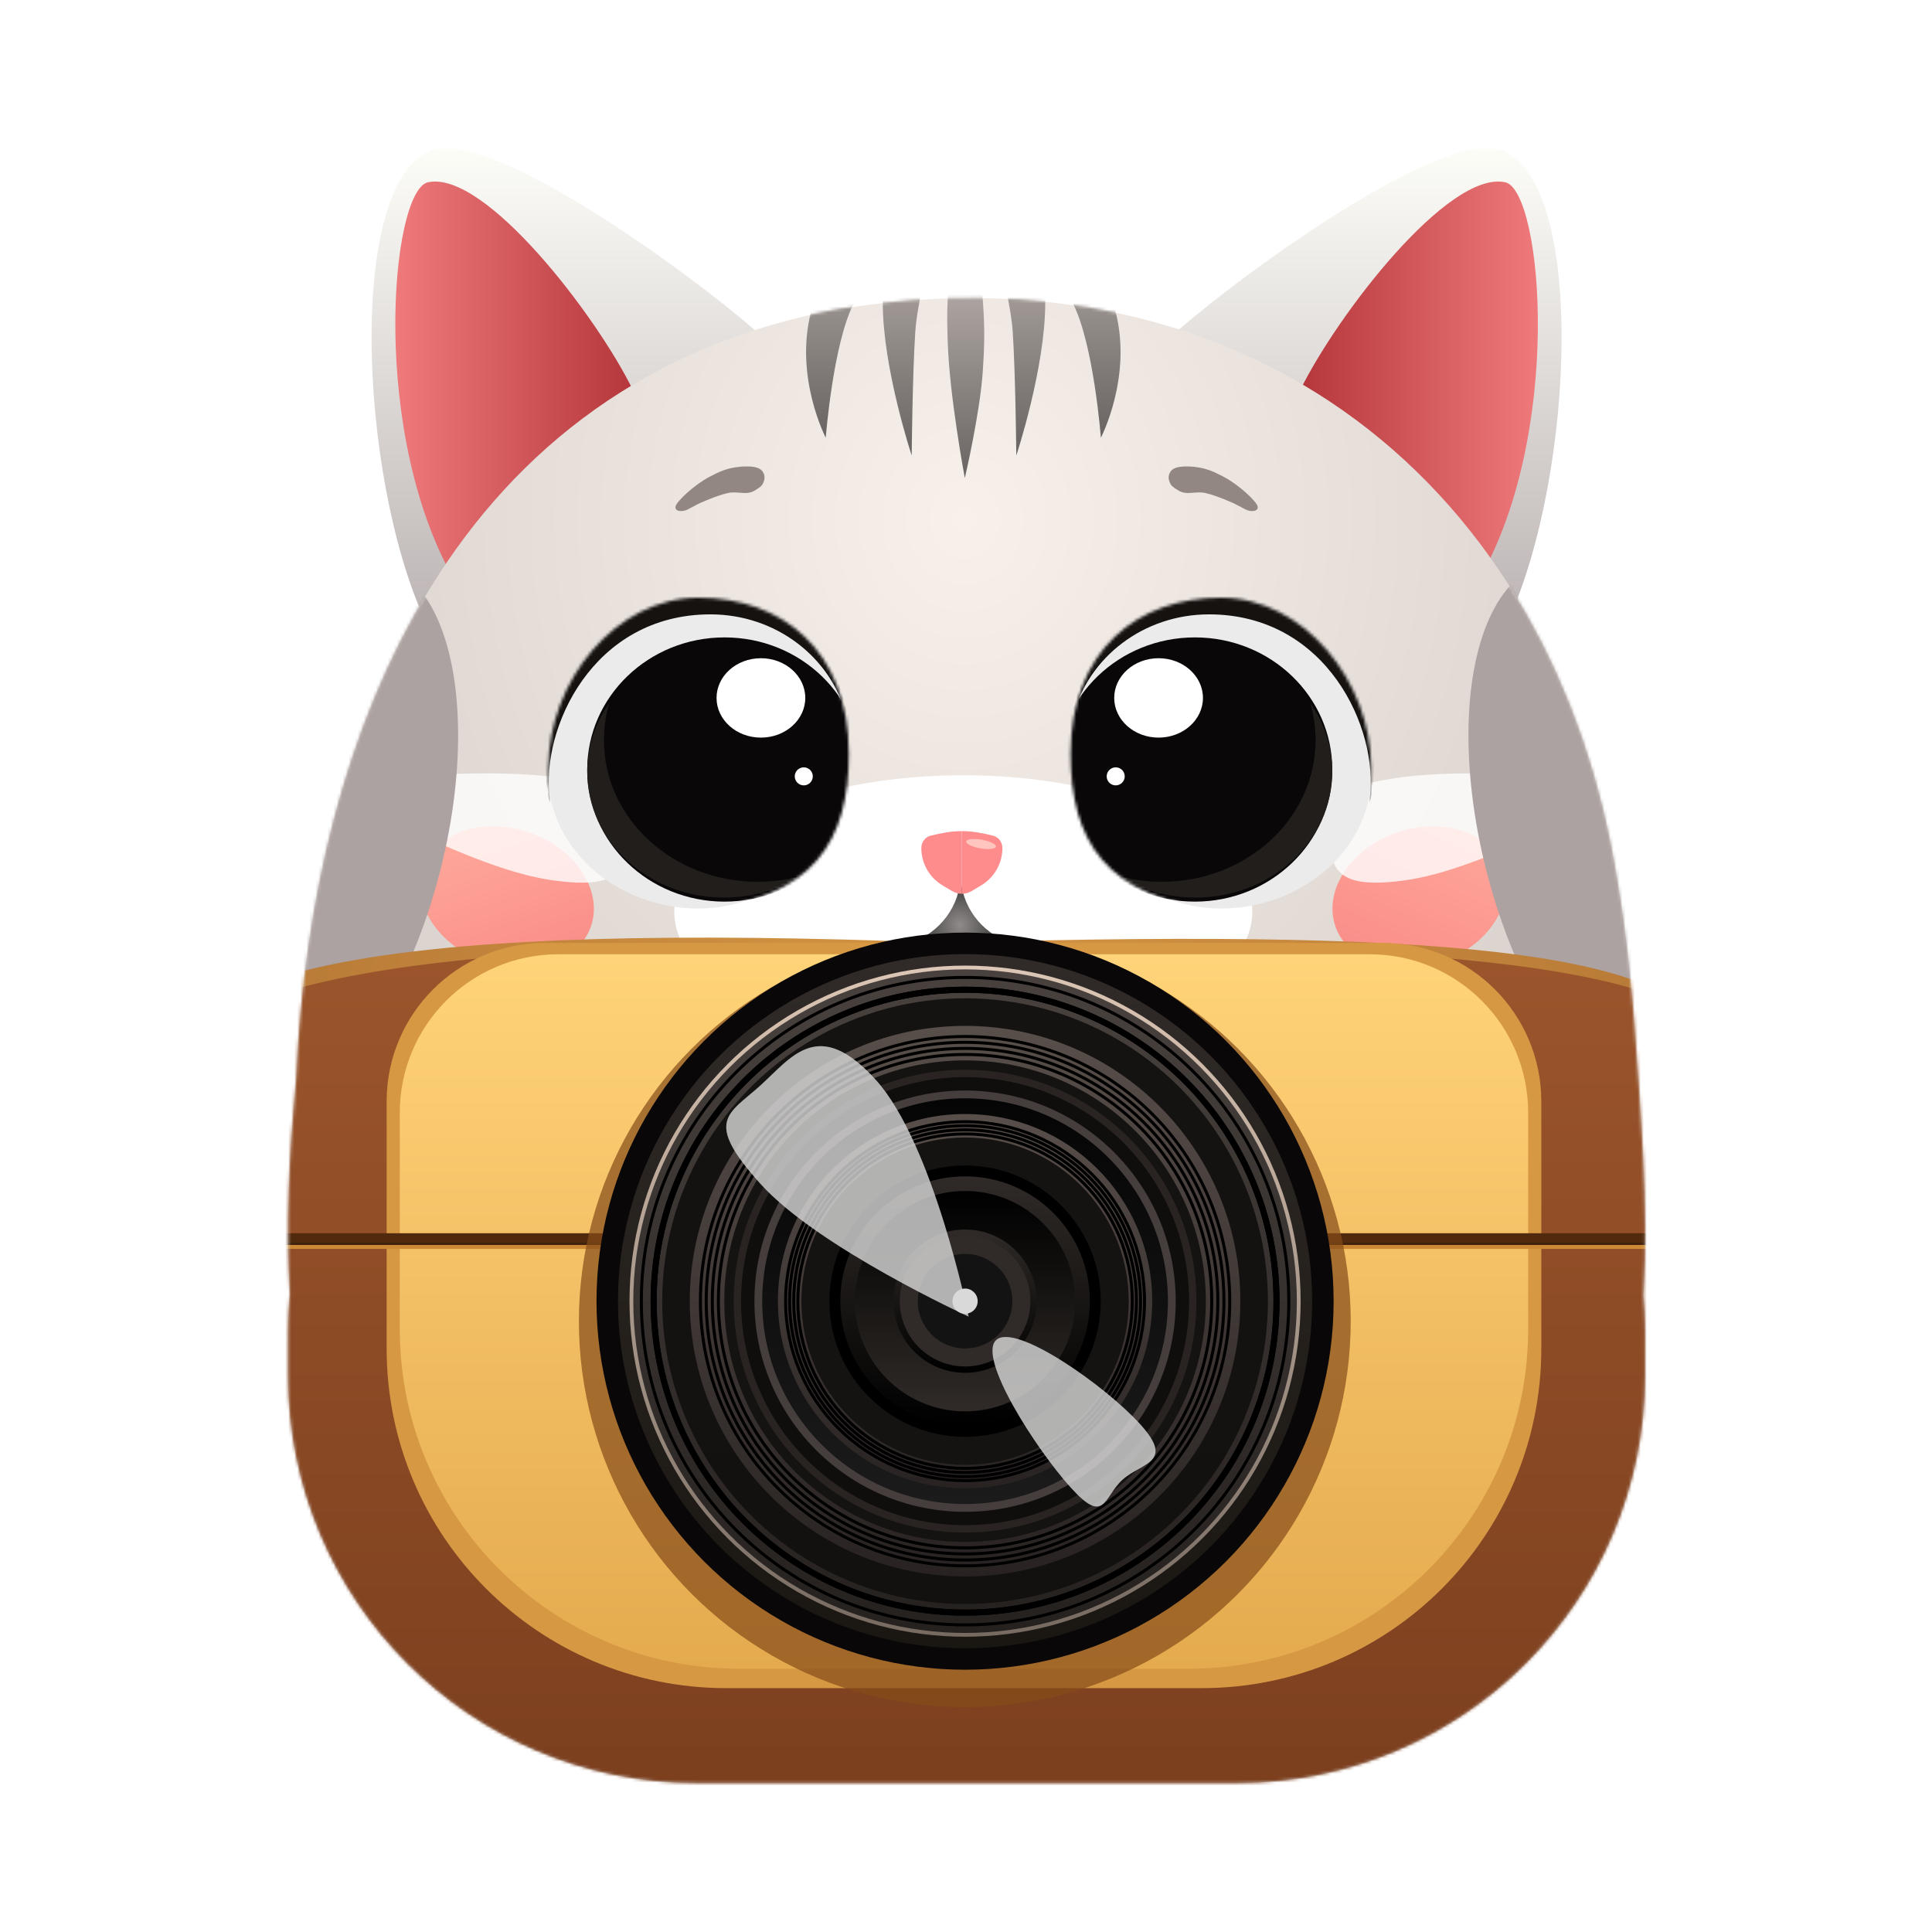 <svg xmlns="http://www.w3.org/2000/svg" width="640" height="640" viewBox="0 0 640 640" fill="none"><path d="M143.907 49.491C163.621 43.808 226.661 88.939 250.155 109.452L140.751 205.443C118.66 157.316 114.715 57.907 143.907 49.491Z" fill="url(#paint0_linear_9039_16298)"></path><path d="M141.797 60.377C160.731 56.38 197.756 104.765 209.747 129.378L151.685 194.172C122.023 144.945 129.394 62.995 141.797 60.377Z" fill="url(#paint1_linear_9039_16298)"></path><path d="M496.485 49.491C476.772 43.808 413.731 88.939 390.238 109.452L499.641 205.443C521.732 157.316 525.677 57.907 496.485 49.491Z" fill="url(#paint2_linear_9039_16298)"></path><path d="M498.595 60.377C479.662 56.38 442.637 104.765 430.646 129.378L488.708 194.172C518.37 144.945 510.999 62.995 498.595 60.377Z" fill="url(#paint3_linear_9039_16298)"></path><path d="M277.539 102.479C411.666 80.238 514.898 159.045 535.864 292.165L535.887 292.309V292.317C538.573 308.063 540.108 323.145 541.367 338.654C543.439 367.611 546.122 398.934 544.394 429.175C544.751 433.177 544.934 437.23 544.934 441.325V455.635C544.933 530.193 484.492 590.634 409.934 590.634H230.443C155.885 590.634 95.443 530.193 95.443 455.634V441.325C95.443 437.027 95.646 432.776 96.039 428.582C94.763 407.001 95.654 383.209 98.166 357.148C103.204 240.11 151.96 125.499 277.539 102.479Z" fill="url(#paint4_radial_9039_16298)"></path><ellipse cx="167.981" cy="297.237" rx="22.695" ry="29.395" transform="rotate(-70.724 167.981 297.237)" fill="url(#paint5_linear_9039_16298)"></ellipse><ellipse cx="22.695" cy="29.395" rx="22.695" ry="29.395" transform="matrix(-0.33 -0.944 -0.944 0.33 505.382 308.955)" fill="url(#paint6_linear_9039_16298)"></ellipse><path d="M234.97 157.979C229.867 160.675 224.224 166.071 223.808 167.667C223.331 169.503 226.083 169.664 227.763 168.783L231.495 166.825C231.495 166.825 237.132 164.239 240.973 163.35C244.561 162.519 247.288 164.352 250.345 162.297C251.479 161.534 252.354 161.14 252.872 159.875C253.355 158.695 253.43 157.756 252.872 156.61C251.922 154.662 249.238 154.497 247.071 154.514C246.38 154.52 245.679 154.546 245.079 154.61C240.941 155.05 238.65 156.036 234.97 157.979Z" fill="#938784"></path><path d="M405.422 157.979C410.525 160.675 416.169 166.071 416.584 167.667C417.061 169.503 414.309 169.664 412.629 168.783L408.897 166.825C408.897 166.825 403.26 164.239 399.42 163.35C395.832 162.519 393.104 164.352 390.048 162.297C388.913 161.534 388.038 161.14 387.521 159.875C387.038 158.695 386.962 157.756 387.521 156.61C388.47 154.662 391.154 154.497 393.321 154.514C394.012 154.52 394.713 154.546 395.313 154.61C399.451 155.05 401.742 156.036 405.422 157.979Z" fill="#938784"></path><mask id="mask0_9039_16298" style="mask-type:alpha" maskUnits="userSpaceOnUse" x="95" y="98" width="450" height="493"><path d="M277.53 102.376C411.657 80.135 514.889 158.942 535.855 292.062L535.878 292.206V292.214C538.564 307.96 540.099 323.043 541.358 338.552C543.43 367.511 546.114 398.835 544.385 429.078C544.747 433.112 544.933 437.196 544.933 441.324V455.635C544.933 530.193 484.492 590.635 409.933 590.635H230.443C155.885 590.635 95.443 530.193 95.443 455.635V441.324C95.443 437.032 95.646 432.786 96.038 428.596C94.752 406.984 95.641 383.153 98.157 357.045C103.195 240.007 151.951 125.396 277.53 102.376Z" fill="url(#paint7_radial_9039_16298)"></path></mask><g mask="url(#mask0_9039_16298)"><g filter="url(#filter0_f_9039_16298)"><path d="M181.39 291.344C153.283 286.856 106.709 259.549 106.709 259.549C106.709 259.549 158.635 253.343 186.742 257.832C214.848 262.32 209.97 266.55 208.492 275.804C207.014 285.058 209.497 295.833 181.39 291.344Z" fill="white" fill-opacity="0.8"></path></g><g filter="url(#filter1_f_9039_16298)"><path d="M467.174 291.344C495.28 286.856 541.855 259.549 541.855 259.549C541.855 259.549 489.928 253.343 461.822 257.832C433.715 262.32 438.594 266.55 440.072 275.804C441.55 285.058 439.067 295.833 467.174 291.344Z" fill="white" fill-opacity="0.8"></path></g><g filter="url(#filter2_f_9039_16298)"><ellipse cx="45.182" cy="95.741" rx="45.182" ry="95.741" transform="matrix(1.39071e-07 1 1 -1.39071e-07 223.361 256.82)" fill="white"></ellipse></g><path d="M85.407 296.699C72.272 296.059 52.214 291.025 52.214 291.025C52.214 291.025 72.272 286.027 85.407 285.067C94.579 284.396 99.779 284.462 108.955 285.067C122.967 285.991 144.418 291.025 144.418 291.025C144.418 291.025 116.883 296.19 99.025 296.699C93.709 296.85 90.719 296.958 85.407 296.699Z" fill="#796C6A"></path><path d="M72.821 318.2C59.686 317.56 39.628 312.526 39.628 312.526C39.628 312.526 59.686 306.042 72.821 305.082C81.992 304.411 86.913 306.837 96.089 307.442C110.102 308.365 136.947 308.622 136.947 308.622C136.947 308.622 108.036 318.2 86.439 318.2C81.121 318.2 78.133 318.459 72.821 318.2Z" fill="#796C6A"></path><path d="M66.921 346.668C53.786 346.028 33.727 340.994 33.727 340.994C33.727 340.994 53.786 334.51 66.921 333.55C76.092 332.879 78.571 323.832 86.796 327.944C100.366 334.73 131.047 337.09 131.047 337.09C131.047 337.09 110.986 347.562 89.304 341.957C84.155 340.626 72.233 346.927 66.921 346.668Z" fill="#796C6A"></path><path d="M72.821 264.388C59.686 265.028 39.628 270.062 39.628 270.062C39.628 270.062 59.686 276.546 72.821 277.507C81.992 278.177 86.913 275.752 96.089 275.147C110.102 274.223 136.947 273.967 136.947 273.967C136.947 273.967 108.036 264.388 86.439 264.388C81.121 264.388 78.133 264.129 72.821 264.388Z" fill="#796C6A"></path><path d="M552.795 296.699C565.931 296.059 585.989 291.025 585.989 291.025C585.989 291.025 565.93 286.027 552.795 285.067C543.624 284.396 538.424 284.462 529.248 285.067C515.235 285.991 493.785 291.025 493.785 291.025C493.785 291.025 521.32 296.19 539.178 296.699C544.494 296.85 547.484 296.958 552.795 296.699Z" fill="#796C6A"></path><path d="M565.382 318.2C578.518 317.56 598.576 312.526 598.576 312.526C598.576 312.526 578.517 306.042 565.382 305.082C556.211 304.411 551.291 306.837 542.115 307.442C528.102 308.365 501.257 308.622 501.257 308.622C501.257 308.622 530.167 318.2 551.765 318.2C557.083 318.2 560.071 318.459 565.382 318.2Z" fill="#796C6A"></path><path d="M571.282 346.668C584.417 346.028 604.476 340.994 604.476 340.994C604.476 340.994 584.417 334.51 571.282 333.55C562.111 332.879 559.632 323.832 551.407 327.944C537.837 334.73 507.157 337.09 507.157 337.09C507.157 337.09 527.217 347.562 548.9 341.957C554.048 340.626 565.97 346.927 571.282 346.668Z" fill="#796C6A"></path><path d="M565.382 264.388C578.518 265.028 598.576 270.062 598.576 270.062C598.576 270.062 578.517 276.546 565.382 277.507C556.211 278.177 551.291 275.752 542.115 275.147C528.102 274.223 501.257 273.967 501.257 273.967C501.257 273.967 530.167 264.388 551.765 264.388C557.083 264.388 560.071 264.129 565.382 264.388Z" fill="#796C6A"></path><path d="M313.933 99.356C314.573 86.221 319.607 66.163 319.607 66.163C319.607 66.163 324.605 86.221 325.565 99.356C326.235 108.528 326.17 113.728 325.565 122.904C324.641 136.917 319.607 158.367 319.607 158.367C319.607 158.367 314.442 130.832 313.933 112.974C313.781 107.658 313.674 104.668 313.933 99.356Z" fill="url(#paint8_linear_9039_16298)"></path><path d="M292.432 86.769C293.072 73.634 298.106 53.576 298.106 53.576C298.106 53.576 304.59 73.635 305.55 86.769C306.221 95.941 303.795 100.861 303.19 110.037C302.266 124.05 302.01 150.895 302.01 150.895C302.01 150.895 292.432 121.985 292.432 100.387C292.432 95.069 292.173 92.081 292.432 86.769Z" fill="url(#paint9_linear_9039_16298)"></path><path d="M263.964 80.869C264.603 67.734 269.638 47.676 269.638 47.676C269.638 47.676 276.122 67.734 277.082 80.869C277.753 90.041 286.8 92.519 282.687 100.745C275.902 114.315 273.542 144.995 273.542 144.995C273.542 144.995 263.069 124.935 268.674 103.252C270.005 98.103 263.705 86.181 263.964 80.869Z" fill="url(#paint10_linear_9039_16298)"></path><path d="M374.261 80.869C373.621 67.734 368.586 47.676 368.586 47.676C368.586 47.676 362.102 67.734 361.142 80.869C360.472 90.041 351.424 92.519 355.537 100.745C362.322 114.315 364.682 144.995 364.682 144.995C364.682 144.995 375.155 124.935 369.55 103.252C368.219 98.103 374.519 86.181 374.261 80.869Z" fill="url(#paint11_linear_9039_16298)"></path><path d="M346.244 86.769C345.604 73.634 340.569 53.576 340.569 53.576C340.569 53.576 334.085 73.635 333.125 86.769C332.455 95.941 334.88 100.861 335.485 110.037C336.409 124.05 336.665 150.895 336.665 150.895C336.665 150.895 346.244 121.985 346.244 100.387C346.244 95.069 346.502 92.081 346.244 86.769Z" fill="url(#paint12_linear_9039_16298)"></path><g style="mix-blend-mode:multiply" filter="url(#filter3_f_9039_16298)"><ellipse cx="101.573" cy="279.105" rx="45.182" ry="95.741" transform="rotate(15 101.573 279.105)" fill="#ACA2A1"></ellipse></g><g style="mix-blend-mode:multiply" filter="url(#filter4_f_9039_16298)"><ellipse cx="45.182" cy="95.741" rx="45.182" ry="95.741" transform="matrix(-0.966 0.259 0.259 0.966 555.494 174.933)" fill="#ACA2A1"></ellipse></g><path d="M552.614 475.793C552.614 575.398 535.044 656.145 308.441 656.145C81.838 656.145 68.771 575.398 68.771 475.793C68.771 376.187 -56.159 297.853 312.959 312.329C675.221 301.761 552.614 354.313 552.614 475.793Z" fill="url(#paint13_radial_9039_16298)"></path><path d="M554.613 481.693C554.613 581.299 537.043 662.046 310.44 662.046C83.837 662.046 70.77 581.299 70.77 481.693C70.77 382.087 -60.714 307.99 308.995 313.435C692.908 309.266 554.613 360.214 554.613 481.693Z" fill="url(#paint14_linear_9039_16298)"></path><path d="M128.081 364.873C128.081 335.878 151.586 312.373 180.581 312.373H458.078C487.073 312.373 510.578 335.878 510.578 364.873V446.718C510.578 508.85 460.21 559.218 398.078 559.218H240.581C178.449 559.218 128.081 508.85 128.081 446.718V364.873Z" fill="#D79844"></path><path d="M132.438 368.617C132.438 339.622 155.943 316.117 184.937 316.117H453.723C482.717 316.117 506.223 339.622 506.223 368.617V440.3C506.223 502.432 455.855 552.8 393.722 552.8H244.937C182.805 552.8 132.438 502.432 132.438 440.3V368.617Z" fill="url(#paint15_linear_9039_16298)"></path><rect x="91.123" y="408.527" width="459.75" height="4.439" fill="#51290D"></rect><rect x="91.123" y="411.654" width="459.75" height="1.313" fill="#3F210C"></rect><rect x="91.123" y="412.409" width="459.75" height="1.313" fill="#CD8935"></rect></g><path d="M281.185 249.483C281.185 277.917 258.901 300.968 231.412 300.968C203.923 300.968 180.236 280.373 181.639 254.062C181.639 225.628 203.923 197.997 231.412 197.997C258.901 197.997 281.185 215.269 281.185 249.483Z" fill="#EBEBEB"></path><mask id="mask1_9039_16298" style="mask-type:alpha" maskUnits="userSpaceOnUse" x="181" y="197" width="101" height="105"><path d="M281.185 249.669C281.185 278.206 269.94 297.72 231.412 301.34C203.923 301.34 180.236 280.671 181.639 254.265C181.639 225.727 203.923 197.997 231.412 197.997C258.901 197.997 281.185 215.331 281.185 249.669Z" fill="white"></path></mask><g mask="url(#mask1_9039_16298)"><ellipse cx="240.026" cy="254.913" rx="45.501" ry="43.764" fill="#0A0709"></ellipse><path d="M201.8 232.957C200.659 236.858 200.05 240.96 200.05 245.193C200.05 271.107 222.869 292.114 251.018 292.114C255.843 292.114 260.511 291.496 264.935 290.343C257.748 294.757 249.115 297.333 239.827 297.333C214.808 297.333 194.526 278.661 194.526 255.628C194.526 247.268 197.2 239.484 201.8 232.957Z" fill="#211E1C"></path><path d="M234.184 196.851C258.357 196.851 278.198 214.489 280.286 236.982C275.303 217.766 257.076 203.516 235.349 203.516C196.378 203.516 178.975 241.324 182.139 264.651C182.139 265.108 182.15 265.557 182.169 265.998C181.392 263.63 180.974 260.972 180.974 257.986C177.81 234.659 195.213 196.851 234.184 196.851Z" fill="#151210"></path><ellipse cx="252.063" cy="231.195" rx="14.697" ry="13.15" fill="white"></ellipse><circle cx="266.263" cy="257.178" r="2.988" fill="white"></circle></g><path d="M354.671 249.482C354.671 277.917 376.955 300.968 404.444 300.968C431.933 300.968 455.62 280.373 454.217 254.062C454.217 225.627 431.933 197.997 404.444 197.997C376.955 197.997 354.671 215.269 354.671 249.482Z" fill="#EBEBEB"></path><mask id="mask2_9039_16298" style="mask-type:alpha" maskUnits="userSpaceOnUse" x="354" y="197" width="101" height="105"><path d="M354.671 249.669C354.671 278.206 365.916 297.72 404.444 301.34C431.933 301.34 455.62 280.671 454.217 254.265C454.217 225.727 431.933 197.997 404.444 197.997C376.955 197.997 354.671 215.331 354.671 249.669Z" fill="white"></path></mask><g mask="url(#mask2_9039_16298)"><ellipse cx="45.501" cy="43.764" rx="45.501" ry="43.764" transform="matrix(-1 0 0 1 441.33 211.149)" fill="#0A0709"></ellipse><path d="M434.056 232.958C435.198 236.859 435.805 240.96 435.805 245.193C435.805 271.107 412.986 292.114 384.838 292.114C380.013 292.114 375.345 291.496 370.922 290.343C378.108 294.757 386.742 297.333 396.029 297.333C421.048 297.333 441.33 278.661 441.33 255.628C441.33 247.269 438.657 239.485 434.056 232.958Z" fill="#211E1C"></path><path d="M401.672 196.852C377.499 196.852 357.657 214.49 355.57 236.983C360.552 217.767 378.779 203.516 400.507 203.516C439.479 203.516 456.881 241.325 453.717 264.651C453.717 265.109 453.706 265.558 453.687 266C454.464 263.632 454.881 260.972 454.881 257.986C458.045 234.66 440.643 196.852 401.672 196.852Z" fill="#151210"></path><ellipse cx="14.697" cy="13.15" rx="14.697" ry="13.15" transform="matrix(-1 0 0 1 398.49 218.044)" fill="white"></ellipse><circle cx="2.988" cy="2.988" r="2.988" transform="matrix(-1 0 0 1 372.58 254.19)" fill="white"></circle></g><path d="M318.215 289.556C318.217 300.009 325.004 308.901 334.478 312.204C331.984 318.618 325.5 323.191 317.891 323.191C310.358 323.191 303.926 318.709 301.379 312.396C311.151 309.258 318.212 300.22 318.214 289.556H318.215Z" fill="url(#paint16_radial_9039_16298)"></path><path d="M318.626 275.338C321.878 275.232 326.091 276.104 328.923 276.814C330.799 277.285 332.053 278.994 332.053 280.928C332.053 285.975 329.407 290.653 325.081 293.253L321.919 295.154C320.904 295.764 319.764 296.068 318.626 296.072V275.338Z" fill="#FE8C8D"></path><path d="M318.626 275.338C315.374 275.232 311.161 276.104 308.329 276.814C306.453 277.285 305.199 278.994 305.199 280.928C305.199 285.975 307.845 290.653 312.171 293.253L315.333 295.154C316.348 295.764 317.488 296.068 318.626 296.072V275.338Z" fill="#FE8C8D"></path><ellipse cx="324.995" cy="279.604" rx="4.992" ry="1.451" transform="rotate(9.932 324.995 279.604)" fill="#FFC5BE"></ellipse><g style="mix-blend-mode:multiply" opacity="0.7" filter="url(#filter5_f_9039_16298)"><circle cx="319.604" cy="437.681" r="127.837" fill="#844B18"></circle></g><circle cx="319.691" cy="431.028" r="122.091" fill="#0A0709"></circle><circle cx="319.691" cy="431.029" r="114.978" fill="url(#paint17_linear_9039_16298)"></circle><ellipse cx="319.691" cy="431.028" rx="111.161" ry="111.162" fill="url(#paint18_linear_9039_16298)"></ellipse><ellipse cx="319.691" cy="431.028" rx="109.907" ry="109.908" fill="url(#paint19_linear_9039_16298)"></ellipse><ellipse cx="319.692" cy="431.028" rx="100.328" ry="100.329" fill="url(#paint20_linear_9039_16298)"></ellipse><path d="M319.692 323.786C378.919 323.786 426.933 371.8 426.933 431.028C426.933 490.256 378.919 538.271 319.692 538.271C260.464 538.271 212.451 490.257 212.451 431.028C212.451 371.8 260.464 323.786 319.692 323.786Z" stroke="black"></path><path d="M319.691 327.858C376.67 327.858 422.861 374.049 422.861 431.028C422.861 488.007 376.67 534.199 319.691 534.199C262.713 534.199 216.522 488.007 216.522 431.028C216.522 374.049 262.713 327.858 319.691 327.858Z" stroke="black" stroke-width="2"></path><path d="M319.691 327.858C376.67 327.858 422.861 374.049 422.861 431.028C422.861 488.007 376.67 534.199 319.691 534.199C262.713 534.199 216.522 488.007 216.522 431.028C216.522 374.049 262.713 327.858 319.691 327.858Z" stroke="black" stroke-width="2"></path><ellipse cx="319.692" cy="431.028" rx="91.192" ry="91.193" fill="url(#paint21_linear_9039_16298)"></ellipse><path d="M319.692 343.357C368.111 343.357 407.363 382.609 407.363 431.029C407.363 479.448 368.111 518.7 319.692 518.701C271.273 518.701 232.021 479.448 232.021 431.029C232.021 382.609 271.273 343.357 319.692 343.357Z" stroke="black"></path><path d="M319.692 345.281C367.049 345.281 405.439 383.671 405.439 431.029C405.439 478.386 367.049 516.777 319.692 516.777C272.335 516.777 233.945 478.386 233.945 431.029C233.945 383.671 272.335 345.281 319.692 345.281Z" stroke="black"></path><path d="M319.692 347.296C365.935 347.296 403.423 384.784 403.423 431.028C403.423 477.272 365.935 514.761 319.692 514.761C273.448 514.761 235.96 477.272 235.96 431.028C235.96 384.784 273.448 347.296 319.692 347.296Z" stroke="black"></path><path d="M319.692 349.311C364.823 349.311 401.408 385.897 401.408 431.029C401.408 476.16 364.823 512.746 319.692 512.746C274.561 512.746 237.975 476.16 237.975 431.029C237.975 385.897 274.561 349.311 319.692 349.311Z" stroke="black"></path><ellipse cx="319.692" cy="431.028" rx="79.762" ry="79.763" fill="#151311"></ellipse><ellipse cx="319.691" cy="431.028" rx="76.641" ry="76.642" fill="#292422"></ellipse><ellipse cx="319.692" cy="431.028" rx="74.212" ry="74.213" fill="#0F0E0D"></ellipse><ellipse cx="319.692" cy="431.028" rx="69.779" ry="69.78" fill="#453E3C"></ellipse><ellipse cx="319.691" cy="431.028" rx="67.199" ry="67.2" fill="url(#paint22_linear_9039_16298)"></ellipse><ellipse cx="319.691" cy="431.028" rx="61.997" ry="61.997" fill="url(#paint23_linear_9039_16298)"></ellipse><path d="M319.691 371.585C352.52 371.585 379.134 398.199 379.134 431.028C379.134 463.858 352.52 490.472 319.691 490.472C286.862 490.471 260.249 463.858 260.249 431.028C260.249 398.199 286.862 371.585 319.691 371.585Z" stroke="black"></path><path d="M319.692 372.893C351.799 372.893 377.826 398.921 377.826 431.028C377.826 463.136 351.799 489.164 319.692 489.164C287.585 489.164 261.557 463.136 261.557 431.028C261.557 398.921 287.585 372.893 319.692 372.893Z" stroke="black"></path><path d="M319.691 374.263C351.042 374.263 376.456 399.678 376.456 431.029C376.456 462.379 351.042 487.793 319.691 487.793C288.341 487.793 262.927 462.379 262.927 431.029C262.927 399.678 288.341 374.263 319.691 374.263Z" stroke="black"></path><path d="M319.692 375.633C350.286 375.633 375.087 400.434 375.087 431.028C375.087 461.622 350.286 486.424 319.692 486.424C289.098 486.424 264.297 461.622 264.297 431.028C264.297 400.434 289.098 375.633 319.692 375.633Z" stroke="black"></path><ellipse cx="319.691" cy="431.028" rx="54.226" ry="54.227" fill="#151311"></ellipse><circle cx="319.692" cy="431.029" r="44.943" fill="black"></circle><circle cx="319.692" cy="431.028" r="41.333" fill="url(#paint24_linear_9039_16298)"></circle><circle cx="319.692" cy="431.029" r="36.498" fill="url(#paint25_linear_9039_16298)"></circle><circle cx="319.692" cy="431.028" r="23.722" fill="url(#paint26_linear_9039_16298)"></circle><circle cx="319.692" cy="431.028" r="21.629" fill="#302B28"></circle><circle cx="319.692" cy="431.028" r="15.662" fill="#131313"></circle><g filter="url(#filter6_f_9039_16298)"><circle cx="319.692" cy="431.028" r="4.177" fill="#D9D9D9"></circle></g><g filter="url(#filter7_f_9039_16298)"><path d="M290.16 357.754C309.238 378.876 320.877 436.142 320.877 436.142C320.877 436.142 271.054 413.366 251.975 392.244C232.897 371.122 241.244 369.176 251.788 359.652C262.333 350.128 271.082 336.632 290.16 357.754Z" fill="#D9D9D9" fill-opacity="0.8"></path></g><g filter="url(#filter8_f_9039_16298)"><path d="M377.761 471.847C389.311 484.635 378.234 484.41 371.851 490.175C365.467 495.941 366.195 505.514 354.645 492.727C343.095 479.94 323.641 449.635 330.025 443.869C336.408 438.103 366.212 459.06 377.761 471.847Z" fill="#D9D9D9" fill-opacity="0.8"></path></g><defs><filter id="filter0_f_9039_16298" x="72.709" y="222.202" width="171.055" height="104.194" filterUnits="userSpaceOnUse" color-interpolation-filters="sRGB"></filter><filter id="filter1_f_9039_16298" x="404.8" y="222.202" width="171.054" height="104.194" filterUnits="userSpaceOnUse" color-interpolation-filters="sRGB"></filter><filter id="filter2_f_9039_16298" x="127.361" y="160.82" width="383.481" height="282.364" filterUnits="userSpaceOnUse" color-interpolation-filters="sRGB"></filter><filter id="filter3_f_9039_16298" x="-44.623" y="89.88" width="292.391" height="378.45" filterUnits="userSpaceOnUse" color-interpolation-filters="sRGB"></filter><filter id="filter4_f_9039_16298" x="390.435" y="89.88" width="292.391" height="378.45" filterUnits="userSpaceOnUse" color-interpolation-filters="sRGB"></filter><filter id="filter5_f_9039_16298" x="170.767" y="288.844" width="297.675" height="297.675" filterUnits="userSpaceOnUse" color-interpolation-filters="sRGB"></filter><filter id="filter6_f_9039_16298" x="311.515" y="422.852" width="16.353" height="16.353" filterUnits="userSpaceOnUse" color-interpolation-filters="sRGB"></filter><filter id="filter7_f_9039_16298" x="206.57" y="312.548" width="148.307" height="157.593" filterUnits="userSpaceOnUse" color-interpolation-filters="sRGB"></filter><filter id="filter8_f_9039_16298" x="294.769" y="408.887" width="122.025" height="124.178" filterUnits="userSpaceOnUse" color-interpolation-filters="sRGB"></filter><linearGradient id="paint0_linear_9039_16298" x1="186.626" y1="49" x2="186.626" y2="205.443" gradientUnits="userSpaceOnUse"><stop stop-color="#FDFDF8"></stop><stop offset="1" stop-color="#BDB5B5"></stop></linearGradient><linearGradient id="paint1_linear_9039_16298" x1="130.952" y1="127.158" x2="209.747" y2="127.158" gradientUnits="userSpaceOnUse"><stop stop-color="#EF7A7B"></stop><stop offset="1" stop-color="#B5373C"></stop></linearGradient><linearGradient id="paint2_linear_9039_16298" x1="453.767" y1="49" x2="453.767" y2="205.443" gradientUnits="userSpaceOnUse"><stop stop-color="#FDFDF8"></stop><stop offset="1" stop-color="#BDB5B5"></stop></linearGradient><linearGradient id="paint3_linear_9039_16298" x1="509.44" y1="127.158" x2="430.646" y2="127.158" gradientUnits="userSpaceOnUse"><stop stop-color="#EF7A7B"></stop><stop offset="1" stop-color="#B5373C"></stop></linearGradient><radialGradient id="paint4_radial_9039_16298" cx="0" cy="0" r="1" gradientUnits="userSpaceOnUse" gradientTransform="translate(319.557 172.597) rotate(90) scale(418.038 376.417)"><stop stop-color="#F8F1EB"></stop><stop offset="1" stop-color="#C7BFBB"></stop></radialGradient><linearGradient id="paint5_linear_9039_16298" x1="185.462" y1="286.629" x2="151.029" y2="315.202" gradientUnits="userSpaceOnUse"><stop stop-color="#FEA598"></stop><stop offset="1" stop-color="#FA8E89"></stop></linearGradient><linearGradient id="paint6_linear_9039_16298" x1="45.389" y1="14.963" x2="7.475" y2="51.569" gradientUnits="userSpaceOnUse"><stop stop-color="#FEA598"></stop><stop offset="1" stop-color="#FA8E89"></stop></linearGradient><radialGradient id="paint7_radial_9039_16298" cx="0" cy="0" r="1" gradientUnits="userSpaceOnUse" gradientTransform="translate(319.552 178.829) rotate(90) scale(411.807 376.41)"><stop stop-color="#F8F1EB"></stop><stop offset="1" stop-color="#C7BFBB"></stop></radialGradient><linearGradient id="paint8_linear_9039_16298" x1="319.91" y1="66.163" x2="319.91" y2="158.367" gradientUnits="userSpaceOnUse"><stop stop-color="#CFC6C1"></stop><stop offset="1" stop-color="#696462"></stop></linearGradient><linearGradient id="paint9_linear_9039_16298" x1="298.992" y1="53.576" x2="298.992" y2="150.895" gradientUnits="userSpaceOnUse"><stop stop-color="#CFC6C1"></stop><stop offset="1" stop-color="#696462"></stop></linearGradient><linearGradient id="paint10_linear_9039_16298" x1="273.855" y1="47.676" x2="273.855" y2="144.995" gradientUnits="userSpaceOnUse"><stop stop-color="#CFC6C1"></stop><stop offset="1" stop-color="#696462"></stop></linearGradient><linearGradient id="paint11_linear_9039_16298" x1="364.369" y1="47.676" x2="364.369" y2="144.995" gradientUnits="userSpaceOnUse"><stop stop-color="#CFC6C1"></stop><stop offset="1" stop-color="#696462"></stop></linearGradient><linearGradient id="paint12_linear_9039_16298" x1="339.684" y1="53.576" x2="339.684" y2="150.895" gradientUnits="userSpaceOnUse"><stop stop-color="#CFC6C1"></stop><stop offset="1" stop-color="#696462"></stop></linearGradient><radialGradient id="paint13_radial_9039_16298" cx="0" cy="0" r="1" gradientUnits="userSpaceOnUse" gradientTransform="translate(318.212 332.024) rotate(91.727) scale(324.269 739.731)"><stop offset="0.004" stop-color="#D79844"></stop><stop offset="1" stop-color="#743A1B"></stop></radialGradient><linearGradient id="paint14_linear_9039_16298" x1="310.44" y1="301.341" x2="310.44" y2="662.046" gradientUnits="userSpaceOnUse"><stop stop-color="#9D562C"></stop><stop offset="1" stop-color="#743A1B"></stop></linearGradient><linearGradient id="paint15_linear_9039_16298" x1="319.33" y1="316.117" x2="319.33" y2="552.8" gradientUnits="userSpaceOnUse"><stop stop-color="#FFD379"></stop><stop offset="1" stop-color="#E5AA4E"></stop></linearGradient><radialGradient id="paint16_radial_9039_16298" cx="0" cy="0" r="1" gradientUnits="userSpaceOnUse" gradientTransform="translate(317.928 306.373) rotate(90) scale(16.818 16.549)"><stop stop-color="#8F8B8A"></stop><stop offset="1" stop-color="#292828"></stop></radialGradient><linearGradient id="paint17_linear_9039_16298" x1="319.691" y1="316.05" x2="319.691" y2="546.007" gradientUnits="userSpaceOnUse"><stop stop-color="#302B28"></stop><stop offset="1" stop-color="#1A1611"></stop></linearGradient><linearGradient id="paint18_linear_9039_16298" x1="319.691" y1="319.866" x2="319.691" y2="542.19" gradientUnits="userSpaceOnUse"><stop stop-color="#DCC6B5"></stop><stop offset="1" stop-color="#766A61"></stop></linearGradient><linearGradient id="paint19_linear_9039_16298" x1="319.691" y1="321.12" x2="319.691" y2="540.936" gradientUnits="userSpaceOnUse"><stop stop-color="#48413E"></stop><stop offset="1" stop-color="#25211F"></stop></linearGradient><linearGradient id="paint20_linear_9039_16298" x1="319.692" y1="330.699" x2="319.692" y2="531.358" gradientUnits="userSpaceOnUse"><stop stop-color="#151311"></stop><stop offset="1" stop-color="#131110"></stop></linearGradient><linearGradient id="paint21_linear_9039_16298" x1="319.692" y1="339.836" x2="319.692" y2="522.221" gradientUnits="userSpaceOnUse"><stop stop-color="#584E4A"></stop><stop offset="1" stop-color="#282322"></stop></linearGradient><linearGradient id="paint22_linear_9039_16298" x1="319.691" y1="363.828" x2="319.691" y2="498.228" gradientUnits="userSpaceOnUse"><stop stop-color="#050505"></stop><stop offset="1" stop-color="#1B1B1B"></stop></linearGradient><linearGradient id="paint23_linear_9039_16298" x1="319.691" y1="369.031" x2="319.691" y2="493.026" gradientUnits="userSpaceOnUse"><stop stop-color="#584E4A"></stop><stop offset="1" stop-color="#282322"></stop></linearGradient><linearGradient id="paint24_linear_9039_16298" x1="319.692" y1="389.696" x2="319.692" y2="472.361" gradientUnits="userSpaceOnUse"><stop stop-color="#302B28"></stop><stop offset="1"></stop></linearGradient><linearGradient id="paint25_linear_9039_16298" x1="319.692" y1="394.531" x2="319.692" y2="467.526" gradientUnits="userSpaceOnUse"><stop></stop><stop offset="1" stop-color="#302B28"></stop></linearGradient><linearGradient id="paint26_linear_9039_16298" x1="319.692" y1="407.307" x2="319.692" y2="454.75" gradientUnits="userSpaceOnUse"><stop stop-color="#302B28"></stop><stop offset="1"></stop></linearGradient></defs></svg>